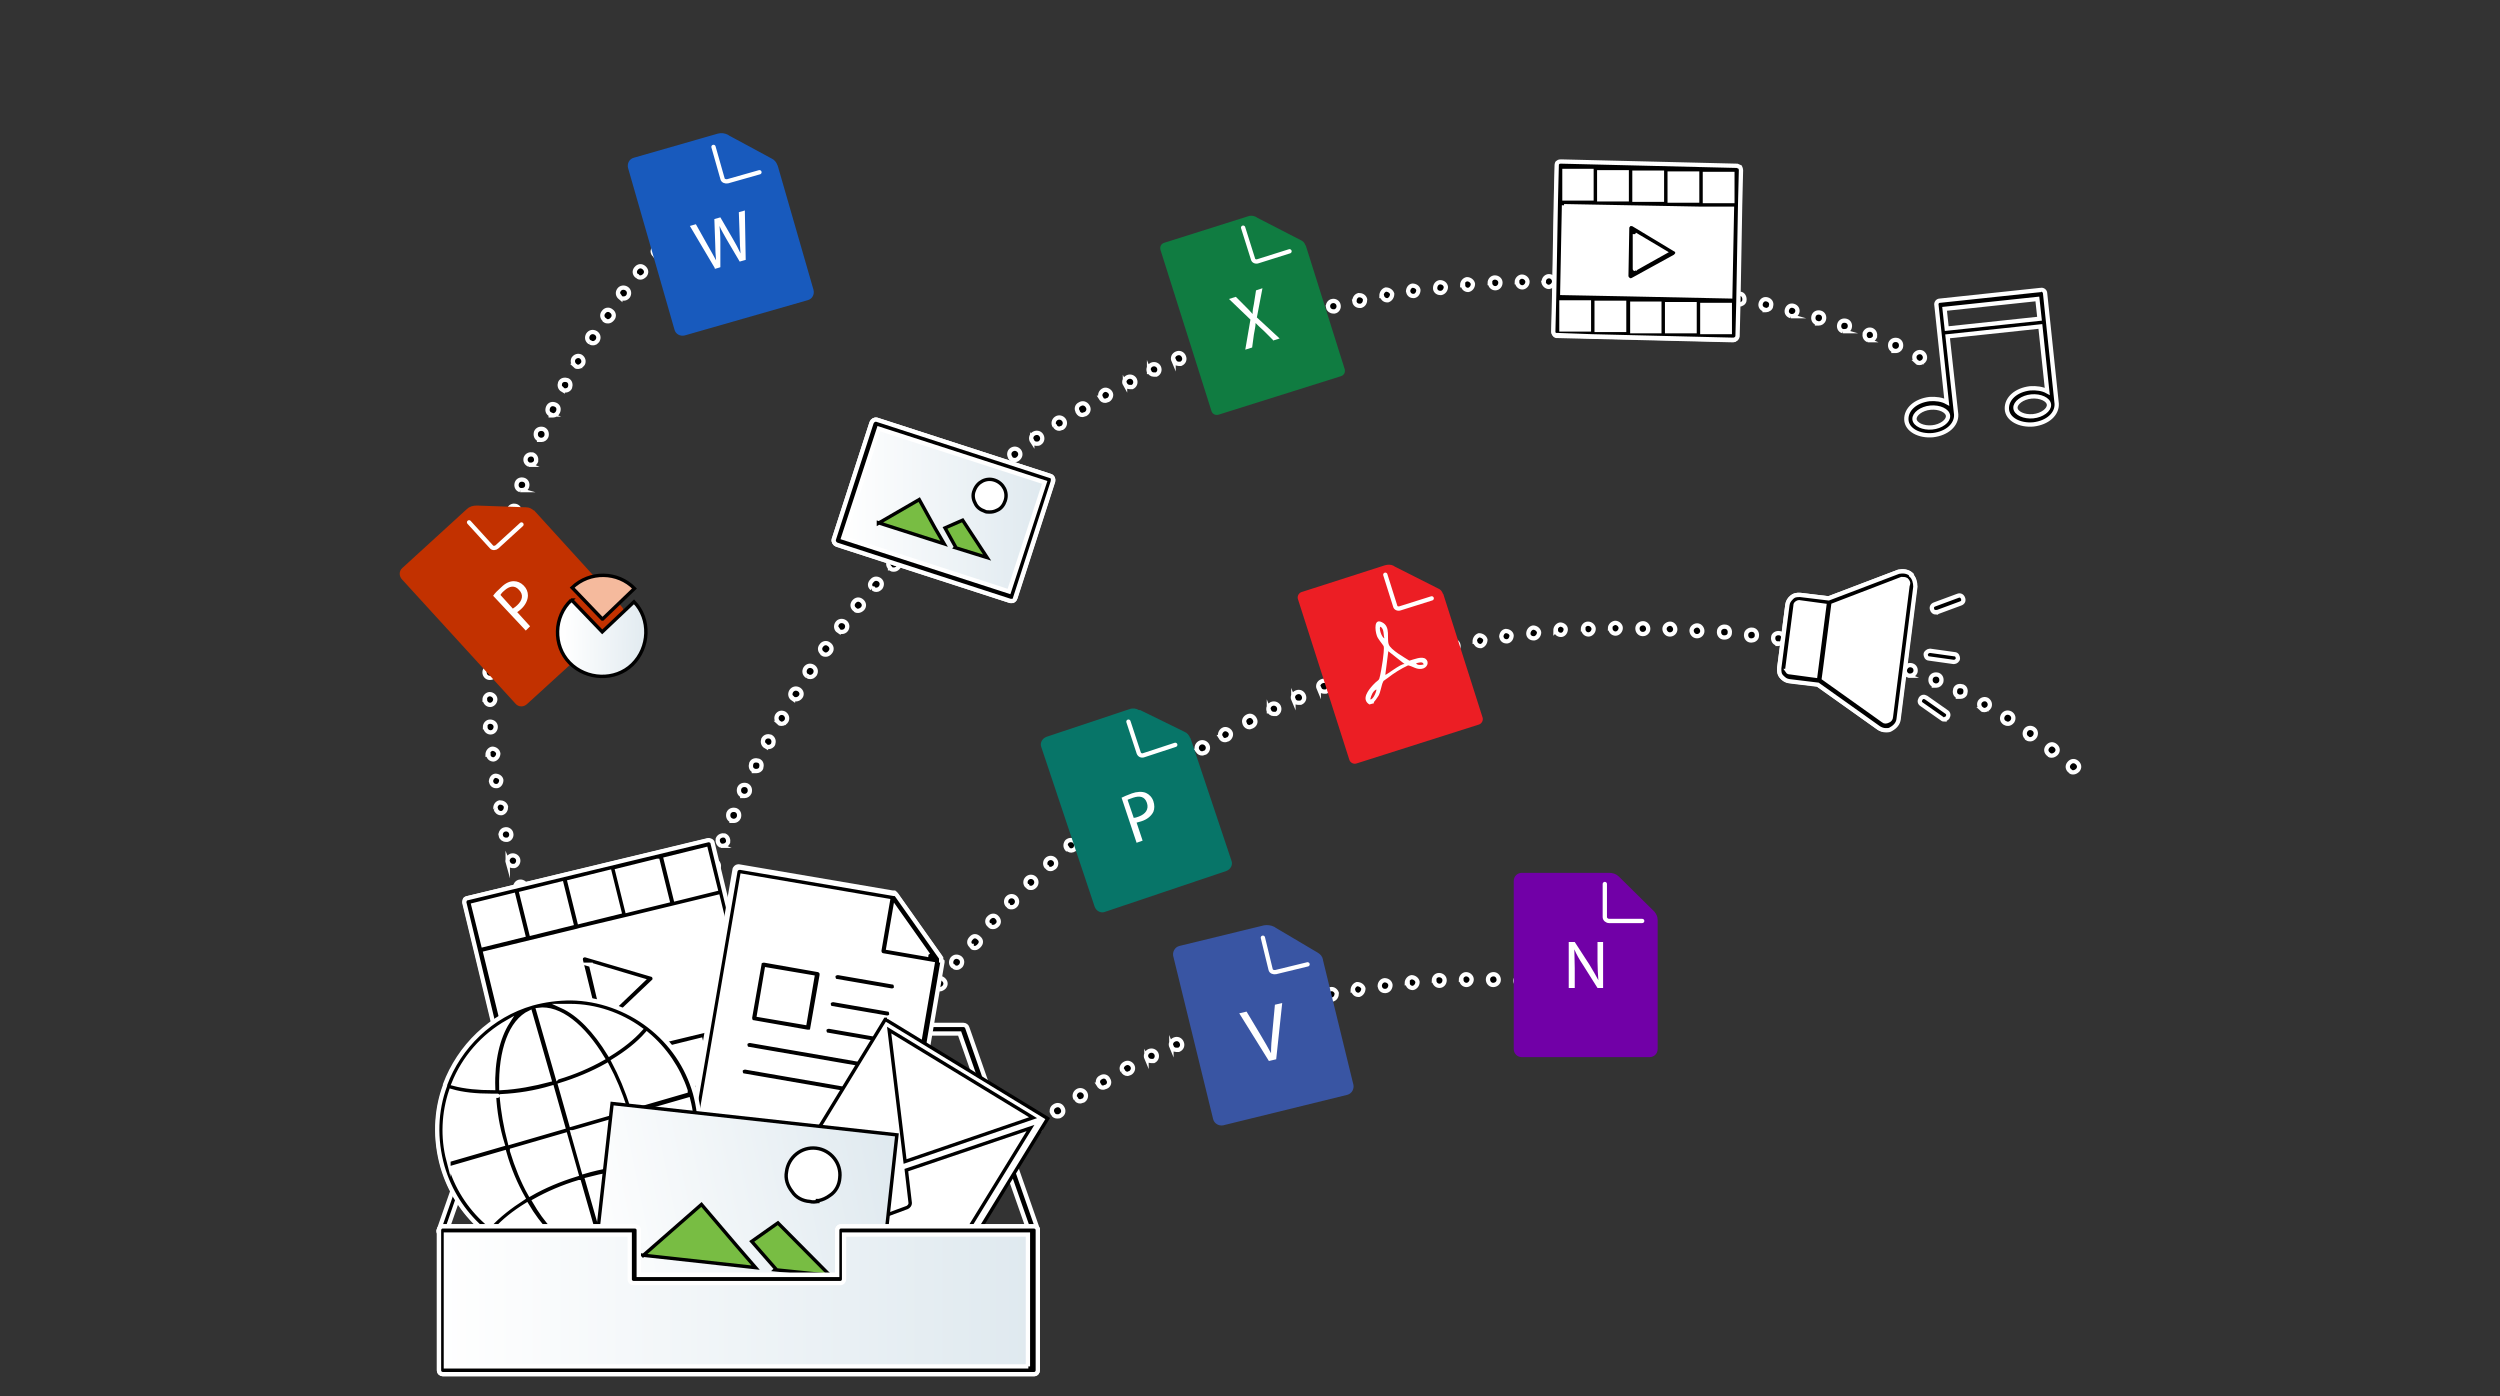 <?xml version="1.0" encoding="UTF-8"?>
<svg id="Layer_1" xmlns="http://www.w3.org/2000/svg" version="1.1" xmlns:xlink="http://www.w3.org/1999/xlink" viewBox="0 0 582 325">
  <rect x="0" y="0" width="582" height="325" fill="#333333" stroke="none"/>
  <!-- Generator: Adobe Illustrator 29.1.0, SVG Export Plug-In . SVG Version: 2.1.0 Build 142)  -->
  <defs>
    <style>
      .st0, .st1, .st2 {
        fill: #fff;
      }

      .st0, .st3, .st4, .st5, .st6, .st7, .st8, .st9, .st2, .st10, .st11, .st12, .st13, .st14, .st15 {
        stroke-miterlimit: 10;
      }

      .st0, .st6, .st11, .st12, .st13 {
        stroke: #fff;
      }

      .st3 {
        fill: #c23100;
        stroke: #c23100;
      }

      .st4 {
        fill: #3955a3;
        stroke: #3955a3;
      }

      .st5 {
        fill: #185abd;
        stroke: #185abd;
      }

      .st6 {
        fill: none;
        stroke-linecap: round;
      }

      .st7 {
        fill: url(#linear-gradient1);
      }

      .st7, .st8, .st2, .st10, .st14 {
        stroke: #000;
        stroke-width: .8px;
      }

      .st8 {
        fill: #f5ba9d;
      }

      .st9 {
        fill: #077568;
        stroke: #077568;
      }

      .st16 {
        fill: #107c41;
      }

      .st10 {
        fill: url(#linear-gradient3);
      }

      .st12 {
        fill: url(#linear-gradient2);
      }

      .st13 {
        fill: url(#linear-gradient);
      }

      .st14 {
        fill: #78bd43;
      }

      .st17 {
        fill: #ec1e24;
      }

      .st15 {
        fill: #7100a7;
        stroke: #7100a7;
      }
    </style>
    <linearGradient id="linear-gradient" x1="196.3" y1="207.2" x2="243.2" y2="207.2" gradientTransform="translate(0 326) scale(1 -1)" gradientUnits="userSpaceOnUse">
      <stop offset="0" stop-color="#fff"/>
      <stop offset="1" stop-color="#dfe9ef"/>
    </linearGradient>
    <linearGradient id="linear-gradient1" x1="89.1" y1="75.3" x2="166.2" y2="75.3" gradientTransform="translate(63.3 381.9) rotate(-11.6) scale(1 -1)" gradientUnits="userSpaceOnUse">
      <stop offset="0" stop-color="#fff"/>
      <stop offset="1" stop-color="#dfe9ef"/>
    </linearGradient>
    <linearGradient id="linear-gradient2" x1="102" y1="-442.7" x2="241.4" y2="-442.7" gradientTransform="translate(0 -140) scale(1 -1)" gradientUnits="userSpaceOnUse">
      <stop offset="0" stop-color="#fff"/>
      <stop offset="1" stop-color="#dfe9ef"/>
    </linearGradient>
    <linearGradient id="linear-gradient3" x1="647.7" y1="1503.8" x2="668.3" y2="1503.8" gradientTransform="translate(-476.8 -1371.6) rotate(1.5)" xlink:href="#linear-gradient"/>
  </defs>
  <path class="st11" d="M207,245.6c-.6-.4-.8-1.1-.4-1.8h0c.4-.6,1.1-.8,1.8-.4h0c.6.4.8,1.1.4,1.8h0c-.3.4-.7.6-1.1.6h0c-.2,0-.5,0-.7-.2h0ZM210.5,240.2c-.6-.4-.8-1.2-.3-1.8h0c.4-.6,1.2-.8,1.8-.3h0c.6.4.8,1.2.3,1.8h0c-.3.4-.7.6-1,.6h0c-.3,0-.5,0-.8-.2h0ZM214.1,235.1c-.6-.4-.7-1.2-.3-1.8h0c.4-.6,1.2-.7,1.8-.3h0c.6.4.7,1.2.3,1.8h0c-.3.4-.7.5-1,.5h0c-.3,0-.6,0-.8-.3h0ZM218,230c-.6-.5-.7-1.2-.2-1.8h0c.5-.6,1.2-.7,1.8-.2h0c.6.5.7,1.2.2,1.8h0c-.3.3-.7.5-1,.5h0c-.3,0-.6,0-.8-.3h0ZM221.9,225c-.6-.5-.6-1.2-.2-1.8h0c.5-.6,1.2-.6,1.8-.2h0c.6.5.6,1.2.2,1.8h0c-.3.3-.6.5-.9.5h0c-.3,0-.6,0-.8-.3h-.1ZM226.1,220.2c-.6-.5-.6-1.2,0-1.8h0c.5-.6,1.2-.6,1.8,0h0c.6.5.6,1.2,0,1.8h0c-.3.3-.6.5-.9.5h0c-.3,0-.6,0-.8-.3h0v-.2ZM230.3,215.4c-.6-.5-.6-1.3,0-1.8h0c.5-.5,1.3-.6,1.8,0h0c.5.5.6,1.3,0,1.8h0c-.3.3-.6.4-.9.4h0c-.3,0-.7,0-.8-.4h-.1ZM234.6,210.8c-.5-.5-.5-1.3,0-1.8h0c.5-.5,1.3-.5,1.8,0h0c.5.5.5,1.3,0,1.8h0c-.3.3-.6.4-.9.4h0c-.3,0-.7,0-.8-.4h-.1ZM239.1,206.3c-.5-.5-.5-1.3,0-1.8h0c.5-.5,1.3-.5,1.8,0h0c.5.5.5,1.3,0,1.8h0c-.3.3-.6.4-.8.4h0c-.4,0-.7,0-.9-.4h-.1ZM243.7,201.9c-.5-.5-.5-1.3,0-1.8h0c.5-.5,1.3-.5,1.8,0h0c.5.5.5,1.3,0,1.8h0c-.3.2-.6.4-.8.4h0c-.4,0-.7,0-.9-.4h-.1ZM248.4,197.7c-.5-.6-.4-1.3,0-1.8h0c.6-.5,1.3-.4,1.8,0h0c.5.6.4,1.3,0,1.8h0c-.3.2-.6.3-.8.3h0c-.4,0-.7-.2-.9-.5h0v.2ZM253.2,193.5c-.5-.6-.4-1.3.2-1.8h0c.6-.5,1.3-.4,1.8.2h0c.5.6.4,1.3-.2,1.8h0c-.2.2-.6.3-.8.3h0c-.4,0-.8-.2-.9-.5h-.1ZM258.1,189.5c-.5-.6-.4-1.3.2-1.8h0c.6-.5,1.3-.4,1.8.2h0c.5.6.4,1.3-.2,1.8h0c-.2.2-.5.3-.8.3h0c-.4,0-.8-.2-1-.5ZM263.1,185.6c-.4-.6-.3-1.3.3-1.8h0c.6-.4,1.3-.3,1.8.3h0c.4.6.3,1.3-.3,1.8h0c-.2.2-.5.3-.8.3h0c-.4,0-.8-.2-1-.5h0ZM268.3,181.9c-.4-.6-.3-1.4.3-1.8h0c.6-.4,1.4-.3,1.8.3h0c.4.6.3,1.4-.3,1.8h0c-.2.2-.5.2-.8.2h0c-.4,0-.8-.2-1-.6h0ZM481.9,179.5c-.6-.5-.7-1.2-.2-1.8h0c.5-.6,1.2-.7,1.8-.2h0c.6.5.7,1.2.2,1.8h0c-.3.3-.7.5-1,.5h0c-.3,0-.6,0-.8-.3ZM273.5,178.3c-.4-.6-.2-1.4.4-1.8h0c.6-.4,1.4-.2,1.8.4h0c.4.6.2,1.4-.4,1.8h0c-.2,0-.5.2-.7.2h0c-.4,0-.8-.2-1-.6h0ZM476.9,175.6c-.6-.5-.7-1.2-.2-1.8h0c.5-.6,1.2-.7,1.8-.2h0c.6.5.7,1.2.2,1.8h0c-.3.3-.7.5-1,.5h0c-.3,0-.6,0-.8-.3ZM278.8,174.8c-.4-.6-.2-1.4.4-1.8h0c.6-.4,1.4-.2,1.8.4h0c.4.6.2,1.4-.4,1.8h0c-.2,0-.5.2-.7.2h0c-.5,0-.8-.2-1.1-.6h0ZM284.2,171.6c-.4-.6,0-1.4.5-1.7h0c.6-.4,1.4,0,1.7.5h0c.4.6,0,1.4-.5,1.7h0c-.2,0-.4.2-.7.2h0c-.5,0-.8-.2-1.1-.7h.1ZM471.9,171.8c-.6-.4-.7-1.2-.3-1.8h0c.4-.6,1.2-.7,1.8-.3h0c.6.4.7,1.2.3,1.8h0c-.3.4-.7.6-1,.6h0c-.3,0-.5,0-.8-.2h0ZM289.8,168.5c-.4-.7,0-1.4.6-1.7h0c.7-.4,1.4,0,1.7.6h0c.4.7,0,1.4-.6,1.7h0c-.2,0-.4.2-.6.2h0c-.5,0-.9-.3-1.1-.7h0ZM466.7,168.3h0c-.6-.4-.8-1.1-.4-1.8h0c.4-.6,1.1-.8,1.8-.4h0c.6.4.8,1.1.4,1.8h0c-.3.4-.7.6-1,.6h0c-.2,0-.5,0-.7-.2h0ZM295.4,165.6c-.3-.7,0-1.4.6-1.7h0c.7-.3,1.4,0,1.7.6h0c.3.7,0,1.4-.6,1.7h-.6c-.5,0-.9-.3-1.1-.8h0v.2ZM461.4,165.1c-.6-.4-.8-1.1-.5-1.7h0c.4-.6,1.1-.8,1.7-.5h0c.6.4.8,1.1.5,1.7h0c-.2.4-.7.7-1.1.7h0c-.2,0-.5,0-.7-.2h.1ZM301.1,162.9c-.3-.7,0-1.4.7-1.7h0c.7-.3,1.4,0,1.7.7h0c.3.7,0,1.4-.7,1.7h-.6c-.5,0-.9-.3-1.1-.8h0ZM455.8,162.1c-.7-.3-.8-1-.6-1.7h0c.3-.7,1-.8,1.7-.6h0c.7.3.8,1,.6,1.7h0c-.2.5-.7.7-1.1.7h-.6ZM307,160.3c-.3-.7,0-1.4.7-1.7h0c.7-.3,1.4,0,1.7.7h0c.3.7,0,1.4-.7,1.7h-.5c-.5,0-.9-.3-1.1-.8h-.1ZM450.2,159.5h0c-.7-.3-.9-1-.7-1.7h0c.3-.7,1-.9,1.7-.7h0c.7.3.9,1,.7,1.7h0c-.2.5-.7.8-1.1.8h-.6ZM312.9,157.9c-.3-.7,0-1.4.8-1.6h0c.7-.3,1.4,0,1.6.8h0c.3.7,0,1.4-.8,1.6h-.5c-.5,0-1-.3-1.2-.8h.1ZM444.3,157.3c-.7-.3-1-.9-.8-1.6h0c.3-.7.9-1,1.6-.8h0c.7.2,1,.9.8,1.6h0c-.2.5-.7.8-1.2.8h-.5.1ZM318.8,155.9c-.2-.7,0-1.4.8-1.6h0c.7-.2,1.4,0,1.6.8h0c.2.7,0,1.4-.8,1.6h-.4c-.6,0-1-.4-1.2-.8h0ZM438.3,155.2h0c-.7-.2-1-.9-.8-1.6h0c.2-.7.9-1,1.6-.8h0c.7.2,1,.9.8,1.6h0c-.2.6-.7.9-1.2.9h-.4ZM324.8,153.9c-.2-.7.2-1.4.8-1.6h0c.7-.2,1.4.2,1.6.8h0c.2.7-.2,1.4-.8,1.6h-.4c-.6,0-1-.4-1.2-.9h0ZM432.3,153.5h0c-.7-.2-1.1-.8-.9-1.5h0c.2-.7.8-1.1,1.5-.9h0c.7.2,1.1.8.9,1.5h0c-.2.6-.7.9-1.2.9h-.3ZM330.9,152.2c-.2-.7.2-1.4.9-1.5h0c.7-.2,1.4.2,1.5.9h0c.2.7-.3,1.4-.9,1.5h-.3c-.6,0-1-.4-1.2-.9h0ZM426.2,152.1c-.7-.2-1.1-.8-.9-1.5h0c.2-.7.8-1.1,1.5-.9h0c.7.2,1.1.8.9,1.5h0c0,.6-.7,1-1.2,1h-.3ZM337.1,150.7c-.2-.7.3-1.3.9-1.5h0c.7-.2,1.4.3,1.5.9h0c.2.7-.3,1.3-.9,1.5h-.3c-.6,0-1.1-.4-1.2-1h0ZM420,150.9h0c-.7,0-1.1-.8-1-1.5h0c0-.7.8-1.1,1.5-1h0c.7,0,1.1.8,1,1.5h0c0,.7-.7,1-1.2,1h-.3ZM343.3,149.4c0-.7.4-1.3,1-1.5h0c.7,0,1.3.4,1.5,1h0c0,.7-.4,1.3-1,1.5h-.2c-.6,0-1.1-.5-1.2-1h0ZM413.8,149.8c-.7,0-1.1-.8-1-1.4h0c0-.7.8-1.1,1.4-1h0c.7,0,1.1.8,1,1.4h0c0,.7-.7,1.1-1.2,1.1h-.2,0ZM349.5,148.3c0-.7.4-1.3,1-1.4h0c.7,0,1.3.4,1.4,1h0c0,.7-.4,1.3-1,1.4h-.2c-.7,0-1.1-.5-1.2-1.1h0ZM407.6,149.1c-.7,0-1.2-.7-1.1-1.4h0c0-.7.8-1.2,1.4-1.1h0c.7,0,1.2.7,1.1,1.4h0c0,.7-.7,1.1-1.2,1.1h-.2,0ZM355.8,147.5c0-.7.5-1.3,1.1-1.4h0c.7,0,1.3.5,1.4,1.1h0c0,.7-.5,1.3-1.1,1.4h-.2c-.7,0-1.2-.5-1.2-1.1h0ZM401.3,148.4h0c-.7,0-1.2-.7-1.1-1.4h0c0-.7.7-1.2,1.4-1.1h0c.7,0,1.2.7,1.1,1.4h0c0,.7-.6,1.1-1.2,1.1h-.2,0ZM395,148.1c-.7,0-1.2-.7-1.2-1.3h0c0-.7.7-1.2,1.3-1.2h0c.7,0,1.2.7,1.2,1.3h0c0,.7-.6,1.2-1.2,1.2h0ZM362.1,146.8c0-.7.5-1.3,1.1-1.4h0c.7,0,1.3.5,1.3,1.1h0c0,.7-.5,1.3-1.1,1.3h0c-.7,0-1.2-.5-1.2-1.1h0ZM388.7,147.7c-.7,0-1.2-.7-1.2-1.3h0c0-.7.7-1.2,1.3-1.2h0c.7,0,1.2.7,1.2,1.3h0c0,.7-.6,1.2-1.2,1.2h0ZM368.5,146.5c0-.7.5-1.3,1.2-1.3h0c.7,0,1.3.6,1.3,1.2h0c0,.7-.6,1.3-1.2,1.3h0c-.7,0-1.2-.6-1.2-1.2h0ZM382.4,147.6h0c-.7,0-1.2-.6-1.2-1.3h0c0-.7.6-1.2,1.3-1.2h0c.7,0,1.2.6,1.2,1.3h0c0,.7-.6,1.2-1.2,1.2h0ZM374.8,146.3c0-.7.6-1.2,1.2-1.3h0c.7,0,1.3.6,1.3,1.2h0c0,.7-.6,1.3-1.2,1.3h0c-.7,0-1.2-.6-1.2-1.2h0Z"/>
  <path class="st11" d="M160.1,221.1c-.7-.2-1.1-.8-.9-1.6h0c.2-.7.8-1,1.5-.9h0c.7.2,1.1.8.9,1.6h0c-.2.6-.7.9-1.2.9h-.3ZM161.8,214.9c-.7-.2-1-.9-.8-1.6h0c.2-.7.9-1,1.6-.8h0c.7.2,1,.9.8,1.6h0c-.2.6-.7.9-1.2.9h-.4ZM163.7,208.8c-.7-.2-1-.9-.8-1.6h0c.2-.7.9-1,1.6-.8h0c.7.2,1,.9.8,1.6h0c-.2.6-.7.8-1.2.8h-.4ZM165.7,202.8c-.7-.3-1-.9-.8-1.6h0c.2-.7.9-1,1.6-.8h0c.7.3,1,.9.8,1.6h0c-.2.6-.7.8-1.2.8h-.5,0ZM167.9,196.9c-.7-.3-.9-1-.8-1.6h0c.3-.7,1-.9,1.6-.8h0c.7.3.9,1,.8,1.6h0c-.2.5-.7.8-1.2.8h-.5,0ZM170.3,191c-.7-.3-.9-1-.7-1.7h0c.3-.7,1-.9,1.7-.7h0c.7.3.9,1,.7,1.7h0c-.2.5-.7.8-1.1.8h-.6ZM172.8,185.2c-.7-.3-.9-1-.7-1.7h0c.3-.7,1-.9,1.7-.7h0c.7.3.9,1,.7,1.7h0c-.2.5-.7.8-1.1.8h-.6,0ZM175.5,179.4c-.7-.3-.8-1-.6-1.7h0c.3-.7,1-.8,1.7-.6h0c.7.3.8,1,.6,1.7h0c-.2.5-.7.7-1.1.7h-.6,0ZM178.3,173.8c-.7-.4-.8-1.1-.6-1.7h0c.4-.7,1.1-.8,1.7-.6h0c.7.4.8,1.1.6,1.7h0c-.2.5-.7.7-1.1.7h0c-.2,0-.4,0-.6-.2h0ZM181.4,168.3c-.6-.4-.8-1.1-.5-1.7h0c.4-.7,1.1-.8,1.7-.5h0c.6.4.8,1.1.5,1.7h0c-.2.4-.7.7-1.1.7h0c-.2,0-.5,0-.7-.2h.1ZM184.6,162.7c-.6-.4-.8-1.1-.4-1.8h0c.4-.6,1.1-.8,1.8-.4h0c.6.4.8,1.1.4,1.7h0c-.3.4-.7.6-1.1.6h0c-.2,0-.5,0-.7-.2h0ZM187.9,157.4c-.6-.4-.8-1.1-.4-1.8h0c.4-.6,1.1-.8,1.8-.4h0c.6.4.8,1.1.4,1.8h0c-.3.4-.7.6-1,.6h0c-.2,0-.5,0-.7-.2h-.1ZM191.5,152.1c-.6-.4-.8-1.2-.3-1.8h0c.4-.6,1.2-.8,1.8-.3h0c.6.4.8,1.2.3,1.8h0c-.3.4-.7.6-1,.6h0c-.3,0-.5,0-.8-.2h0ZM195.2,146.9c-.6-.4-.7-1.2-.3-1.8h0c.4-.6,1.2-.7,1.8-.3h0c.6.4.7,1.2.3,1.8h0c-.3.4-.7.5-1,.5h0c-.3,0-.6,0-.8-.3h0ZM199,141.9c-.6-.5-.7-1.2-.2-1.8h0c.5-.6,1.2-.7,1.8-.2h0c.6.5.7,1.2.2,1.8h0c-.3.3-.7.5-1,.5h0c-.3,0-.6,0-.8-.3h0ZM203,137c-.6-.5-.6-1.2,0-1.8h0c.5-.6,1.2-.6,1.8-.2h0c.6.5.6,1.2.2,1.8h0c-.3.3-.6.5-.9.5h0c-.3,0-.6,0-.8-.3h-.3ZM207.2,132.2c-.5-.5-.6-1.3,0-1.8h0c.5-.6,1.2-.6,1.8,0h0c.6.5.6,1.2,0,1.8h0c-.3.3-.6.4-.9.4h0c-.3,0-.6,0-.8-.3h-.1ZM211.5,127.5c-.5-.5-.6-1.3,0-1.8h0c.5-.5,1.3-.6,1.8,0h0c.5.5.5,1.3,0,1.8h0c-.3.3-.6.4-.9.4h0c-.3,0-.7,0-.8-.4h-.1ZM215.9,123c-.5-.5-.5-1.3,0-1.8h0c.5-.5,1.3-.5,1.8,0h0c.5.5.5,1.3,0,1.8h0c-.3.3-.6.4-.8.4h0c-.4,0-.7,0-.9-.4h-.1ZM220.5,118.6c-.5-.6-.5-1.3,0-1.8h0c.6-.5,1.3-.5,1.8,0h0c.5.6.5,1.3,0,1.8h0c-.3.2-.6.3-.8.3h0c-.4,0-.7,0-.9-.4h-.1ZM225.2,114.4c-.5-.6-.4-1.3.2-1.8h0c.6-.5,1.3-.4,1.8.2h0c.5.6.4,1.3-.2,1.8h0c-.2.2-.6.3-.8.3h0c-.4,0-.8-.2-.9-.5h-.1ZM230.1,110.4c-.5-.6-.4-1.3.2-1.8h0c.6-.5,1.3-.4,1.8.2h0c.5.6.4,1.3-.2,1.8h0c-.2.2-.5.3-.8.3h0c-.4,0-.8-.2-1-.5h0ZM235.2,106.5c-.4-.6-.3-1.4.3-1.8h0c.6-.4,1.3-.3,1.8.3h0c.4.6.3,1.3-.3,1.8h0c-.2.2-.5.3-.8.3h0c-.4,0-.8-.2-1-.5h0ZM240.3,102.8c-.4-.6-.3-1.4.3-1.8h0c.6-.4,1.4-.3,1.8.3h0c.4.6.3,1.4-.3,1.8h0c-.2.2-.5.2-.8.2h0c-.4,0-.8-.2-1-.6h0ZM245.5,99.2c-.4-.6-.2-1.4.4-1.8h0c.6-.4,1.4-.2,1.8.4h0c.4.6.2,1.4-.4,1.8h0c-.2,0-.5.2-.7.2h0c-.4,0-.8-.2-1-.6h-.1ZM250.9,95.8c-.4-.6-.2-1.4.5-1.7h0c.6-.4,1.4-.2,1.8.5h0c.4.6.2,1.4-.5,1.8h0c-.2,0-.5.2-.7.2h0c-.5,0-.8-.2-1.1-.7h0ZM256.3,92.6c-.4-.7,0-1.4.5-1.7h0c.6-.4,1.4,0,1.7.5h0c.4.6,0,1.4-.5,1.7h0c-.2,0-.4.2-.7.2h0c-.5,0-.8-.2-1.1-.7h.1ZM261.9,89.5c-.4-.7,0-1.4.6-1.7h0c.7-.3,1.4,0,1.7.6h0c.3.7,0,1.4-.6,1.7h-.6c-.5,0-.9-.3-1.1-.7h0ZM267.5,86.6c-.3-.7,0-1.4.6-1.7h0c.7-.3,1.4,0,1.7.6h0c.3.7,0,1.4-.6,1.7h-.6c-.5,0-.9-.3-1.1-.8h0v.2ZM273.2,84c-.3-.7,0-1.4.7-1.7h0c.7-.3,1.4,0,1.7.7h0c.3.7,0,1.4-.7,1.7h-.5c-.5,0-.9-.3-1.1-.8h-.1ZM446.3,84.3h0c-.6-.4-.8-1.1-.5-1.7h0c.4-.6,1.1-.8,1.7-.5h0c.6.4.8,1.1.5,1.7h0c-.2.4-.7.7-1.1.7h0c-.2,0-.5,0-.7-.2h.1ZM279.1,81.4c-.3-.7,0-1.4.7-1.7h0c.7-.3,1.4,0,1.7.7h0c.3.7,0,1.4-.7,1.7h-.5c-.5,0-.9-.3-1.1-.8h-.1ZM440.8,81.6c-.7-.3-.9-1-.7-1.7h0c.3-.7,1-.9,1.7-.7h0c.7.3.9,1,.7,1.7h0c-.2.5-.7.8-1.1.8h-.6ZM285,79.1c-.3-.7,0-1.4.8-1.6h0c.7-.3,1.4,0,1.6.8h0c.3.7,0,1.4-.8,1.6h-.5c-.5,0-1-.3-1.2-.8h.1ZM434.9,79.2c-.7-.3-.9-.9-.8-1.6h0c.3-.7.9-1,1.6-.8h0c.7.3.9.9.8,1.6h0c-.2.5-.7.8-1.2.8h-.5.1ZM290.9,76.9c-.2-.7,0-1.4.8-1.6h0c.7-.2,1.4,0,1.6.8h0c.2.7,0,1.4-.8,1.6h-.4c-.6,0-1-.4-1.2-.8h0ZM429,77.1c-.7-.2-1-.9-.8-1.6h0c.2-.7.9-1,1.6-.8h0c.7.2,1,.9.8,1.6h0c-.2.6-.7.8-1.2.8h-.4ZM296.9,75c-.2-.7.2-1.4.8-1.6h0c.7-.2,1.4.2,1.6.8h0c.2.7-.2,1.4-.8,1.6h-.4c-.6,0-1-.4-1.2-.9h0ZM423,75.2h0c-.7-.2-1-.9-.8-1.6h0c.2-.7.9-1,1.6-.8h0c.7.2,1,.9.8,1.6h0c-.2.6-.7.9-1.2.9h-.4ZM303,73.2c-.2-.7.2-1.4.9-1.6h0c.7-.2,1.4.2,1.6.9h0c.2.7-.2,1.4-.9,1.6h-.4c-.6,0-1-.4-1.2-.9h0ZM416.9,73.6c-.7-.2-1.1-.8-.9-1.5h0c.2-.7.8-1.1,1.5-.9h0c.7.2,1.1.8.9,1.5h0c-.2.6-.7.9-1.2.9h-.3ZM309.2,71.6c-.2-.7.3-1.4.9-1.5h0c.7-.2,1.4.3,1.5.9h0c.2.7-.3,1.4-.9,1.5h-.3c-.6,0-1.1-.4-1.2-.9h0ZM410.8,72.1h0c-.7-.2-1.1-.8-.9-1.5h0c.2-.7.8-1.1,1.5-.9h0c.7.2,1.1.8.9,1.5h0c0,.6-.7,1-1.2,1h-.3ZM315.3,70.2c0-.7.3-1.3,1-1.5h0c.7,0,1.3.3,1.5,1h0c0,.7-.3,1.3-1,1.5h-.3c-.6,0-1.1-.4-1.2-1h0ZM404.6,70.9c-.7,0-1.1-.8-1-1.5h0c0-.7.8-1.1,1.5-1h0c.7,0,1.1.8,1,1.5h0c0,.6-.7,1-1.2,1h-.3ZM321.6,68.9c0-.7.4-1.3,1-1.5h0c.7,0,1.3.4,1.5,1h0c0,.7-.4,1.3-1,1.5h-.2c-.6,0-1.1-.5-1.2-1h0ZM398.4,69.8h0c-.7,0-1.1-.8-1-1.4h0c0-.7.8-1.1,1.4-1h0c.7,0,1.1.8,1,1.5h0c0,.7-.7,1-1.2,1h-.2,0ZM327.8,67.9c0-.7.4-1.3,1-1.4h0c.7,0,1.3.4,1.4,1h0c0,.7-.4,1.3-1,1.4h-.2c-.7,0-1.1-.5-1.2-1.1h0ZM392.2,68.8h0c-.7,0-1.2-.8-1.1-1.4h0c0-.7.8-1.2,1.4-1.1h0c.7,0,1.2.8,1.1,1.4h0c0,.7-.7,1.1-1.2,1.1h-.2,0ZM334.1,67.1c0-.7.4-1.3,1.1-1.4h0c.7,0,1.3.4,1.4,1.1h0c0,.7-.5,1.3-1.1,1.4h-.2c-.7,0-1.2-.5-1.2-1.1h0ZM385.9,68.1c-.7,0-1.2-.7-1.1-1.4h0c0-.7.7-1.2,1.4-1.1h0c.7,0,1.2.7,1.1,1.4h0c0,.7-.7,1.1-1.2,1.1h-.2,0ZM340.4,66.4c0-.7.5-1.3,1.1-1.4h0c.7,0,1.3.5,1.4,1.1h0c0,.7-.5,1.3-1.1,1.4h0c-.7,0-1.2-.5-1.2-1.1h-.2ZM379.6,67.5h0c-.7,0-1.2-.7-1.1-1.4h0c0-.7.7-1.2,1.4-1.1h0c.7,0,1.2.7,1.1,1.4h0c0,.7-.6,1.1-1.2,1.1h-.2,0ZM346.8,65.9c0-.7.5-1.3,1.2-1.3h0c.7,0,1.3.5,1.3,1.2h0c0,.7-.5,1.3-1.2,1.3h0c-.7,0-1.2-.6-1.2-1.2h0ZM373.3,67.1h0c-.7,0-1.2-.7-1.2-1.3h0c0-.7.7-1.2,1.3-1.2h0c.7,0,1.2.7,1.2,1.3h0c0,.7-.6,1.2-1.2,1.2h0ZM353.1,65.7c0-.7.6-1.3,1.2-1.3h0c.7,0,1.3.6,1.3,1.2h0c0,.7-.6,1.3-1.2,1.3h0c-.7,0-1.2-.6-1.2-1.2h0ZM365.8,65.6c0-.7.6-1.2,1.3-1.2h0c.7,0,1.2.6,1.2,1.3h0c0,.7-.6,1.2-1.3,1.2h0c-.7,0-1.2-.6-1.2-1.3ZM359.4,65.5c0-.7.6-1.2,1.2-1.2h0c.7,0,1.2.6,1.2,1.2h0c0,.7-.6,1.2-1.2,1.3h0c-.7,0-1.2-.6-1.3-1.2h0Z"/>
  <path class="st11" d="M234.9,266.9c-.5-.6-.4-1.3.2-1.8h0c.6-.5,1.3-.4,1.8.2h0c.5.6.4,1.3-.2,1.8h0c-.2.2-.5.3-.8.3h0c-.4,0-.8-.2-1-.5h0ZM240,263.1c-.4-.6-.3-1.3.3-1.8h0c.6-.4,1.3-.3,1.8.3h0c.4.6.3,1.3-.3,1.8h0c-.2.2-.5.3-.8.3h0c-.4,0-.8-.2-1-.6h0ZM245.1,259.3c-.4-.6-.3-1.4.4-1.8h0c.6-.4,1.4-.3,1.8.4h0c.4.6.3,1.4-.4,1.8h0c-.2.2-.5.2-.8.2h0c-.4,0-.8-.2-1-.6h0ZM250.4,255.8c-.4-.6-.2-1.4.4-1.8h0c.6-.4,1.4-.2,1.8.4h0c.4.6.2,1.4-.4,1.8h0c-.2,0-.5.2-.7.2h0c-.5,0-.8-.2-1-.6h-.1ZM255.8,252.5c-.4-.6-.2-1.4.5-1.7h0c.6-.4,1.4-.2,1.7.5h0c.4.6.2,1.4-.5,1.7h0c-.2,0-.4.2-.7.2h0c-.5,0-.8-.2-1.1-.7h.1ZM261.3,249.3c-.4-.7,0-1.4.6-1.7h0c.7-.4,1.4,0,1.7.5h0c.4.7,0,1.4-.5,1.7h0c-.2,0-.4.2-.6.2h0c-.5,0-.9-.3-1.1-.7h-.1ZM266.9,246.4c-.3-.7,0-1.4.6-1.7h0c.7-.3,1.4,0,1.7.6h0c.3.7,0,1.4-.6,1.7h-.6c-.5,0-.9-.3-1.1-.7h0ZM272.7,243.7c-.3-.7,0-1.4.7-1.7h0c.7-.3,1.4,0,1.7.7h0c.3.7,0,1.4-.7,1.7h-.6c-.5,0-.9-.3-1.1-.8h0ZM278.5,241.2c-.3-.7,0-1.4.7-1.7h0c.7-.3,1.4,0,1.7.7h0c.3.7,0,1.4-.7,1.7h-.5c-.5,0-.9-.3-1.2-.8h0ZM284.3,238.8c-.3-.7,0-1.4.8-1.6h0c.7-.3,1.4,0,1.6.8h0c.3.7,0,1.4-.8,1.6h-.5c-.6,0-1-.3-1.2-.8h.1ZM290.3,236.8c-.2-.7.2-1.4.8-1.6h0c.7-.2,1.4.2,1.6.8h0c.2.7-.2,1.4-.8,1.6h-.4c-.6,0-1-.4-1.2-.8h0ZM296.4,234.9c-.2-.7.2-1.4.8-1.6h0c.7-.2,1.4.2,1.6.8h0c.2.7-.2,1.4-.8,1.6h-.4c-.6,0-1-.4-1.2-.9h0ZM302.5,233.2c-.2-.7.3-1.4.9-1.5h0c.7-.2,1.4.3,1.5.9h0c.2.7-.3,1.4-.9,1.5h-.3c-.6,0-1.1-.4-1.2-.9h0ZM308.7,231.8c0-.7.3-1.3,1-1.5h0c.7-.2,1.3.3,1.5.9h0c0,.7-.3,1.3-1,1.5h-.3c-.6,0-1.1-.4-1.2-1h0ZM314.9,230.6c0-.7.4-1.3,1-1.5h0c.7,0,1.3.4,1.5,1h0c0,.7-.4,1.3-1,1.5h-.2c-.6,0-1.1-.5-1.2-1h0ZM366.5,230.7c-.7,0-1.2-.8-1.1-1.4h0c0-.7.8-1.2,1.4-1.1h0c.7,0,1.2.8,1.1,1.4h0c0,.7-.7,1.1-1.2,1.1h-.2,0ZM321.2,229.6c0-.7.4-1.3,1.1-1.4h0c.7,0,1.3.4,1.4,1.1h0c0,.7-.4,1.3-1.1,1.4h-.2c-.7,0-1.1-.5-1.2-1.1h0ZM360.3,230.1c-.7,0-1.2-.7-1.1-1.4h0c0-.7.7-1.2,1.4-1.1h0c.7,0,1.2.7,1.1,1.4h0c0,.7-.7,1.1-1.2,1.1h-.2,0ZM327.5,228.9c0-.7.5-1.3,1.1-1.4h0c.7,0,1.3.5,1.4,1.1h0c0,.7-.5,1.3-1.1,1.4h0c-.7,0-1.2-.5-1.2-1.1h-.2ZM354,229.6h0c-.7,0-1.2-.7-1.2-1.3h0c0-.7.7-1.2,1.3-1.2h0c.7,0,1.2.7,1.2,1.3h0c0,.7-.6,1.2-1.2,1.2h0ZM333.8,228.3c0-.7.5-1.3,1.2-1.3h0c.7,0,1.3.5,1.3,1.2h0c0,.7-.5,1.3-1.2,1.3h0c-.7,0-1.2-.6-1.2-1.2h0ZM346.4,228c0-.7.6-1.2,1.3-1.2h0c.7,0,1.2.6,1.2,1.3h0c0,.7-.6,1.2-1.3,1.2h0c-.7,0-1.2-.6-1.2-1.3ZM340.1,228.1c0-.7.6-1.3,1.2-1.3h0c.7,0,1.3.6,1.3,1.2h0c0,.7-.6,1.3-1.2,1.3h0c-.7,0-1.2-.6-1.2-1.2h0Z"/>
  <path class="st11" d="M126.9,224.7h0c-.3-.7,0-1.4.7-1.7h0c.7-.3,1.4,0,1.7.7h0c.3.7,0,1.4-.7,1.7h-.6c-.5,0-.9-.3-1.1-.8h0ZM124.4,218.9h0c-.3-.7,0-1.4.7-1.7h0c.7-.3,1.4,0,1.7.7h0c.3.7,0,1.4-.7,1.7h-.5c-.5,0-.9-.3-1.1-.8h0ZM122.1,213c-.3-.7,0-1.4.8-1.6h0c.7-.3,1.4,0,1.6.8h0c.2.7,0,1.4-.8,1.6h-.5c-.6,0-1-.3-1.2-.8h0ZM120,206.9c-.2-.7.2-1.4.8-1.6h0c.7-.2,1.4.2,1.6.8h0c.2.7-.2,1.4-.8,1.6h-.4c-.6,0-1-.4-1.2-.8ZM118.2,200.8h0c-.2-.7.2-1.4.8-1.6h0c.7-.2,1.4.2,1.6.8h0c.2.7-.2,1.4-.8,1.6h-.4c-.6,0-1-.4-1.2-.9h0ZM116.6,194.6c-.2-.7.3-1.4.9-1.5h0c.7-.2,1.4.3,1.5.9h0c.2.7-.3,1.4-.9,1.5h-.3c-.6,0-1.1-.4-1.2-.9ZM115.3,188.3c0-.7.3-1.3,1-1.5h0c.7,0,1.3.3,1.5,1h0c0,.7-.3,1.3-1,1.5h-.2c-.6,0-1.1-.5-1.2-1h-.1ZM114.3,182h0c0-.7.4-1.3,1-1.4h0c.7,0,1.3.4,1.4,1h0c0,.7-.4,1.3-1,1.4h-.2c-.7,0-1.1-.5-1.2-1.1h0ZM113.5,175.7c0-.7.5-1.3,1.1-1.4h0c.7,0,1.3.5,1.4,1.1h0c0,.7-.5,1.3-1.1,1.4h0c-.7,0-1.2-.5-1.2-1.1h-.2ZM112.9,169.3h0c0-.7.5-1.3,1.2-1.3h0c.7,0,1.3.5,1.3,1.2h0c0,.7-.5,1.3-1.2,1.3h0c-.7,0-1.2-.6-1.2-1.2h-.1ZM112.8,162.9h0c0-.7.6-1.3,1.2-1.3h0c.7,0,1.3.6,1.3,1.2h0c0,.7-.6,1.3-1.2,1.3h0c-.7,0-1.2-.6-1.2-1.2h-.1ZM114,157.8c-.7,0-1.2-.6-1.2-1.3h0c0-.7.6-1.2,1.3-1.2h0c.7,0,1.2.6,1.2,1.3h0c0,.7-.6,1.2-1.2,1.2h-.1ZM114.2,151.4c-.7,0-1.2-.7-1.2-1.3h0c0-.7.7-1.2,1.3-1.2h0c.7,0,1.2.7,1.2,1.3h0c0,.7-.6,1.2-1.2,1.2h-.1ZM114.7,145.1c-.7,0-1.2-.7-1.1-1.4h0c0-.7.7-1.2,1.4-1.1h0c.7,0,1.2.7,1.1,1.4h0c0,.7-.7,1.1-1.2,1.1h-.2ZM115.5,138.8c-.7,0-1.1-.8-1-1.4h0c0-.7.8-1.1,1.4-1h0c.7,0,1.1.8,1,1.4h0c0,.7-.7,1-1.2,1h-.2ZM116.5,132.6c-.7,0-1.1-.8-1-1.5h0c0-.7.8-1.1,1.5-1h0c.7,0,1.1.8,1,1.5h0c0,.6-.7,1-1.2,1h-.3ZM117.7,126.3c-.7-.2-1.1-.8-.9-1.5h0c.2-.7.8-1.1,1.5-.9h0c.7.2,1.1.8.9,1.5h0c0,.6-.7.9-1.2.9h-.3ZM119.3,120.2c-.7-.2-1-.9-.8-1.6h0c.2-.7.9-1,1.6-.8h0c.7.2,1,.9.8,1.6h0c-.2.6-.7.9-1.2.9h-.4ZM121.1,114.1c-.7-.2-1-.9-.8-1.6h0c.2-.7.9-1,1.6-.8h0c.7.2,1,.9.8,1.6h0c-.2.6-.7.8-1.2.8h-.4ZM123.2,108.2c-.7-.3-1-.9-.8-1.6h0c.3-.7.9-.9,1.6-.8h0c.7.3.9.9.8,1.6h0c-.2.5-.7.8-1.2.8h-.5,0ZM125.5,102.3c-.7-.3-.9-1-.7-1.7h0c.3-.7,1-.9,1.7-.7h0c.7.3.9,1,.7,1.7h0c-.2.5-.7.8-1.1.8h-.6ZM128.2,96.5c-.7-.3-.9-1-.6-1.7h0c.3-.7,1-.9,1.7-.6h0c.7.3.9,1,.6,1.7h0c-.2.5-.7.8-1.1.8h-.6v-.2ZM131,90.8c-.7-.4-.8-1.1-.6-1.7h0c.3-.7,1.1-.8,1.7-.6h0c.7.3.8,1.1.6,1.7h0c-.2.5-.7.7-1.1.7h0c-.2,0-.4,0-.6-.2h0ZM134,85.2c-.6-.4-.8-1.1-.5-1.7h0c.4-.6,1.1-.8,1.7-.5h0c.6.4.8,1.1.5,1.7h0c-.3.4-.7.7-1.1.7h0c-.2,0-.5,0-.7-.2h.1ZM137.3,79.7c-.6-.4-.8-1.1-.4-1.8h0c.4-.6,1.1-.8,1.8-.4h0c.6.4.8,1.1.4,1.8h0c-.3.4-.7.6-1,.6h0c-.2,0-.5,0-.7-.2h-.1ZM140.8,74.5c-.6-.4-.8-1.2-.3-1.8h0c.4-.6,1.2-.8,1.8-.3h0c.6.4.8,1.2.3,1.8h0c-.3.4-.7.6-1,.6h0c-.3,0-.5,0-.8-.2h0ZM144.4,69.3c-.6-.5-.7-1.2-.3-1.8h0c.4-.6,1.2-.7,1.8-.3h0c.6.4.7,1.2.3,1.8h0c-.3.4-.7.5-1,.5h0c-.3,0-.6,0-.8-.3h0ZM148.3,64.3c-.6-.5-.7-1.2-.2-1.8h0c.5-.6,1.2-.7,1.8-.2h0c.6.5.7,1.2.2,1.8h0c-.3.3-.7.5-.9.5h0c-.3,0-.6,0-.8-.3h-.1ZM152.4,59.4c-.6-.5-.6-1.2,0-1.8h0c.5-.6,1.2-.6,1.8,0h0c.6.5.6,1.2,0,1.8h0c-.3.3-.6.5-.9.5h0c-.3,0-.6,0-.8-.3h0v-.2h-.1ZM156.6,54.8c-.5-.5-.6-1.3,0-1.8h0c.5-.5,1.3-.6,1.8,0h0c.5.5.6,1.3,0,1.8h0c-.3.3-.6.4-.9.4h0c-.3,0-.7,0-.8-.4h-.1ZM161.1,50.2c-.5-.5-.5-1.3,0-1.8h0c.5-.5,1.3-.5,1.8,0h0c.5.5.5,1.3,0,1.8h0c-.3.2-.6.4-.8.4h0c-.4,0-.7,0-.9-.4h-.1Z"/>
  <g>
    <path class="st0" d="M404.3,38.8l-8.2-.2-8.2-.2h0l-8.2-.2-8.2-.2-8.2-.2c-.4,0-.9.4-.8.8l-.2,8.2-.4,22.4-.2,8.2c0,.4.4.9.8.8l8.2.2,8.2.2,8.2.2h0l8.2.2,8.2.2c.4,0,.9-.4.8-.8l.2-8.2.4-22.4.2-8.2c0-.4-.4-.9-.8-.8h0Z"/>
    <path class="st11" d="M379.1,65.1h0c-.3-.2-.5-.6-.5-.8l.2-11.3c0-.3.3-.6.5-.8.3-.2.7,0,.9,0l9.8,5.9c.3,0,.5.5.5.8s-.3.6-.5.8l-10,5.5c-.2,0-.6.2-.8,0h-.1ZM380.6,54.5v8.1c-.1,0,6.9-3.9,6.9-3.9l-6.9-4.1h0Z"/>
    <path class="st11" d="M404.5,78.4l.2-8.2h0l.4-22.4h0l.2-8.2c0-.2-.1-.5-.2-.7l-.7-.3-8.2-.2h0l-8.2-.2h0l-8.2-.2h0l-8.2-.2h0l-8.2-.2c-.2,0-.5,0-.7.2-.2,0-.3.4-.3.7l-.2,8.2h0l-.4,22.3h0l-.2,8.2c0,.4.2.7.6.8h.3c0,0,8.2.3,8.2.3h0l8.2.2h0l8.2.2h0l8.2.2h0l8.2.2c.5,0,1-.4,1-.9h0v.2ZM403.3,40.5v6.3h-6.4v-6.3h6.4ZM395.1,40.4v6.3h-6.4v-6.3h6.4ZM386.9,40.2v6.3h-6.4v-6.3h6.4ZM378.7,40.1v6.3h-6.4v-6.3h6.4ZM364.2,39.8h6.3v6.4h-6.3v-6.4ZM364.1,48l31.9.6h7.2l-.4,20.4-23.7-.5h0l-15.4-.3.4-20.4h0v.2ZM363.5,76.7v-6.3h6.4v6.3h-6.4ZM371.7,76.8v-6.3h6.4v6.3h-6.4ZM380,70.7h6.3v6.4h-6.3v-6.4ZM388.1,77.1v-6.3h6.4v6.3h-6.4ZM396.3,77.3v-6.3h6.4v6.3h-6.4Z"/>
  </g>
  <path class="st11" d="M240.5,287.4h-44.7c-.6,0-.9-.5-.9-.9s.5-.9.9-.9h43.4l-15.8-45h-103.4l-15.7,45h43.4c.6,0,.9.5.9.9s-.5.9-.9.9h-44.7c-.3,0-.6-.2-.8-.4-.2-.3-.2-.6,0-.8l16.4-46.9c0-.4.5-.7.9-.7h104.8c.4,0,.8.3.9.7l16.4,46.9v.8c-.2.3-.5.4-.8.4h-.5.2Z"/>
  <path class="st0" d="M121.8,263.8c-.4,0-.8-.3-.8-.7l-12.8-52.9v-.7c0-.2.3-.3.6-.4l55.9-13.4h.2c.4,0,.8.3.8.7l12.8,52.9c0,.5-.2.9-.7,1l-55.9,13.4h-.2,0Z"/>
  <path class="st11" d="M140,239.7h-.3c-.3,0-.6-.4-.7-.7l-3.8-15.5c0-.4,0-.7.3-.9s.6-.3.9-.2l15.3,4.5c.3,0,.6.4.7.7,0,.4,0,.7-.3.9l-11.6,11c-.2.2-.4.3-.7.3h.2ZM137.6,224.6l2.9,12.3,9.1-8.7-12.1-3.6h.1Z"/>
  <path class="st11" d="M178.6,249.2l-2.7-11.2-7.3-30.5-2.7-11.2c0-.5-.7-.8-1.1-.7l-11.2,2.7-11.2,2.7h0l-11.2,2.7h0l-11.2,2.7h0l-11.2,2.7c-.5,0-.8.7-.7,1.1l2.7,11.2,7.3,30.5,2.7,11.2c0,.5.5.8.9.8s.2,0,.2,0l11.2-2.7,11.2-2.7h0l11.2-2.7h0l11.2-2.7,11.2-2.7c.3,0,.5-.2.6-.5,0-.2.2-.5,0-.8h0ZM164.3,197.7l2.3,9.3-9.3,2.3-2.3-9.3,9.3-2.3ZM153.1,200.4l2.3,9.3-8.6,2.1-.8.2-2.3-9.3,9.3-2.3h.1ZM141.9,203l2.3,9.3-9.3,2.3-2.3-9.3,9.3-2.3ZM130.7,205.7l2.3,9.3-9.3,2.3-2.3-9.3,9.3-2.3h0ZM110.2,210.7l9.3-2.3,2.3,9.3-9.3,2.3-2.3-9.3ZM134.4,216.7h0l.7-.2,10.5-2.5h0l2.9-.7,18.6-4.5,7,28.7-32.6,7.9h0l-2.9.7-18.6,4.5-7-28.7,21.4-5.2h0ZM144.9,256.4l-2.3-9.3,9.3-2.3,2.3,9.3-9.3,2.3ZM122.5,261.7l-2.3-9.3,9.3-2.3,2.3,9.3-9.3,2.3h0ZM133.7,259.1l-2.3-9.3,9.1-2.2h.3l2.3,9.3-9.3,2.3h-.1ZM156.1,253.7l-2.3-9.3,9.3-2.3,2.3,9.3-9.3,2.3ZM167.3,251l-2.3-9.3,9.3-2.3,2.3,9.3-9.3,2.3Z"/>
  <path class="st0" d="M209.2,277.2h-.2l-48.4-8.3c-.2,0-.5-.2-.6-.4,0-.2-.2-.4-.2-.7l11.2-65.3c0-.4.5-.8.8-.8s0,0,.2,0l35.8,6.1h.4l.2.2,10.4,14.7v.7l-9,52.8c0,.4-.5.8-.8.8h0l.2.2Z"/>
  <path class="st11" d="M219.1,223.5v-.3h0v-.2l-10.4-14.7-.2-.2h-.4l-35.8-6.1c-.6,0-1,.3-1.1.8l-11.2,65.3c0,.3,0,.5.2.8.2.2.4.4.7.4l48.4,8.3h.2c.5,0,.8-.3.9-.8l9-52.8v-.2h0l-.2-.2h-.1ZM216.1,222.3l-9.3-1.6,1.6-9.3,7.7,10.9h0ZM208.4,275.3l-46.5-8,10.9-63.4,33.9,5.8-2,11.6c0,.6.3,1,.8,1.1l11.6,2-8.7,50.9h0Z"/>
  <path class="st11" d="M207.7,230.6h-.2l-12.7-2.2c-.6,0-.8-.6-.8-1.1s.6-.8,1.1-.8l12.7,2.2c.6,0,.8.6.8,1.1s-.5.8-.9.8h0Z"/>
  <path class="st11" d="M206.6,236.9h-.2l-12.7-2.2c-.6,0-.8-.6-.8-1.1s.6-.8,1.1-.8l12.7,2.2c.6,0,.8.6.8,1.1s-.5.8-.9.8h0Z"/>
  <path class="st11" d="M205.6,243.1h-.2l-12.7-2.2c-.6,0-.8-.6-.8-1.1s.6-.8,1.1-.8l12.7,2.2c.6,0,.8.6.8,1.1s-.5.8-.9.8h0Z"/>
  <path class="st11" d="M204.5,249.4h-.2l-30-5.2c-.6,0-.8-.6-.8-1.1s.6-.8,1.1-.8l30,5.2c.6,0,.8.6.8,1.1s-.5.8-.9.8h0Z"/>
  <path class="st11" d="M203.4,255.6h-.2l-30-5.2c-.6,0-.8-.6-.8-1.1s.6-.8,1.1-.8l30,5.2c.6,0,.8.6.8,1.1s-.5.8-.9.8h0Z"/>
  <path class="st11" d="M188.1,240.2h-.2l-12.5-2.2c-.6,0-.8-.6-.8-1.1l2.2-12.5c0-.6.6-.8,1.1-.8l12.5,2.2c.3,0,.5.2.7.4s.2.5.2.8l-2.2,12.5c0,.3-.2.5-.4.7-.2,0-.4.2-.6.2h0v-.2ZM176.7,236.3l10.6,1.8,1.8-10.6-10.6-1.8-1.8,10.6Z"/>
  <g>
    <path class="st2" d="M206.5,237.3h-.4l-35.5,58.1v.5l.2.2,36.7,22.5h.7s.2-.2.2-.3l35.5-57.9-37.5-22.9v-.2Z"/>
    <path class="st2" d="M207.7,314.9l-3.8-31.1,7.3-2.7c.4-.2.7-.6.7-1l-.9-7.7,28.9-9.8-32.1,52.3h0Z"/>
    <polygon class="st2" points="207 239.8 240.5 260.2 210.7 270.4 207 239.8 207 239.8 207 239.8"/>
    <polygon class="st2" points="202.1 284.4 205.9 315.8 172.4 295.4 202.1 284.4 202.1 284.4 202.1 284.4"/>
  </g>
  <path class="st0" d="M132.3,293.4c-1.8,0-3.7-.2-5.4-.5-11.5-2.1-20.6-10.2-23.8-21.4-1.8-6.2-1.6-12.7.6-18.7h0c3.4-9.2,10.9-16.2,20.1-18.9,2.7-.8,5.6-1.2,8.5-1.2s.4,0,.6,0c6.5,0,13,2.3,18.1,6.4,5.2,3.9,8.8,9.3,10.6,15.6,1.8,6.2,1.6,12.8-.7,18.8-.7,2-1.6,3.8-2.6,5.5-1.5,2.3-3.3,4.6-5.4,6.5-3.5,3.2-7.5,5.4-12.1,6.9-2.7.8-5.6,1.2-8.5,1.2h0v-.2h0Z"/>
  <path class="st11" d="M161.1,273.5c2.3-6.1,2.4-12.7.7-19h0c-1.8-6.3-5.5-11.7-10.7-15.7s-11.7-6.3-18.2-6.4c-3,0-6.1.4-9,1.2-9.7,2.8-17,10.1-20.3,18.9h0v.2c-2.2,5.9-2.4,12.5-.6,18.9,3.3,11.3,12.5,19.5,24.1,21.6,1.8.4,3.7.5,5.4.5,2.8,0,5.7-.4,8.6-1.2,4.6-1.3,8.7-3.7,12.2-6.9,2.1-2,3.9-4.1,5.4-6.6,1.1-1.8,2-3.7,2.6-5.5h-.2ZM149.7,270.9c-.2-3.6-.8-7.4-2-11.3l12.5-3.6c1.4,5.4,1.1,10.9-.6,16.1-2.9-.8-6.3-1.2-10-1.1h.1ZM145.2,286.3c-1.1,2-2.4,3.3-4,4l-4.5-15.7c3.8-1,7.5-1.7,11.2-1.9,0,5.4-.8,10.1-2.6,13.5h0ZM119.2,267.8l12.4-3.6,2.6,9.2c-3.9,1.2-7.5,2.7-10.8,4.6-1.7-3-3.1-6.5-4.2-10.1h0ZM104.4,270.1c-1.4-5.4-1.1-11,.6-16.1,2.7.8,5.9,1.1,9.3,1.1s.5,0,.7,0c.2,3.6.8,7.4,2,11.3l-12.4,3.6h-.2ZM123.4,235.7l4.5,15.7c-3.8,1-7.5,1.7-11.2,1.9-.2-8.7,2.2-15.5,6.7-17.6h0ZM145.4,258.2l-12.4,3.6-2.6-9.2c3.9-1.2,7.5-2.7,10.9-4.6,1.6,3,3.1,6.5,4.2,10.1h0ZM133.4,263.6l12.4-3.6c1,3.7,1.6,7.3,1.8,10.8-3.8.2-7.7.8-11.7,2l-2.6-9.2h.1ZM129.8,250.8l-4.5-15.7c4.9-.7,10.5,3.8,15,11.3-3.2,1.8-6.7,3.3-10.4,4.4h-.1ZM116.8,255.2c3.8-.2,7.7-.8,11.7-2l2.6,9.2-12.4,3.6c-1-3.8-1.6-7.4-1.9-10.8h0ZM134.8,275.2l4.5,15.7c-1.7.3-3.6-.2-5.5-1.2-3.4-1.8-6.7-5.4-9.4-10.1,3.2-1.8,6.7-3.3,10.4-4.4h0ZM159.6,254l-12.4,3.6c-1.2-3.9-2.7-7.4-4.4-10.6,3.1-1.9,5.8-4,7.8-6.3,4.2,3.5,7.3,8.1,9,13.2h0ZM132.8,234.2c5.8,0,11.6,2,16.3,5.4-1.9,2.1-4.3,4-7.2,5.8-3.3-5.4-7.1-9.4-11.1-11.2h2ZM118.2,237.9c-2.3,3.6-3.6,9-3.4,15.4-3.4,0-6.6-.3-9.2-1,2.4-6,6.8-11.1,12.6-14.4h0ZM105,271.9l12.4-3.6c1.1,3.9,2.6,7.4,4.4,10.6-3.1,2-5.8,4.1-7.8,6.3-4.1-3.4-7.3-8-9-13.3ZM127.1,291.3c-4.3-.8-8.3-2.5-11.7-5,1.9-2.1,4.3-4,7.2-5.8,2.9,4.9,6.5,8.7,10.1,10.7.4.2.7.4,1,.5-2.3,0-4.5,0-6.7-.5h0ZM156.8,278c-1.4,2.3-3.1,4.3-5.1,6.2-1.7,1.5-3.5,2.8-5.4,3.9.2-.3.4-.7.6-.9,2.1-3.7,3-8.7,2.8-14.5,3.4,0,6.6.3,9.2,1-.6,1.5-1.3,2.9-2.2,4.2h0Z"/>
  <path class="st11" d="M475.1,67.5l-23.5,2.5c-.6,0-.9.6-.8,1l2.4,22.6c-1.1-.6-2.5-.8-4-.7-3.3.4-5.5,2.4-5.4,4.8s3,3.9,6.2,3.6c3.3-.4,5.5-2.4,5.4-4.8l-2-18.2,21.6-2.3,1.6,15.1c-1.1-.6-2.5-.8-4-.7-3.3.4-5.5,2.4-5.4,4.8s3,3.9,6.2,3.6c3.3-.4,5.5-2.4,5.4-4.8l-2.7-25.7c0-.6-.6-.9-1-.8h0ZM449.8,99.5c-2.1.2-4-.7-4.1-1.9s1.6-2.5,3.7-2.7,4,.7,4.1,1.9-1.6,2.5-3.7,2.7ZM453.2,76.5l-.5-4.6,21.6-2.3.5,4.6-21.6,2.3ZM473.3,96.9c-2.1.2-4-.7-4.1-1.9s1.6-2.5,3.7-2.7,4,.7,4.1,1.9-1.6,2.5-3.7,2.7Z"/>
  <g>
    <path class="st0" d="M444.9,133.7c-.8-.7-1.9-.8-2.9-.6l-16.3,6.2-6.6-.8c-1.5-.2-2.8.8-3,2.3l-1.9,14.7c-.2,1.5.8,2.8,2.3,3l6.6.8,14.2,10.1h0c.4.3.8.4,1.2.5.6,0,1.1,0,1.7-.3.9-.5,1.6-1.3,1.7-2.3l3.9-30.8c0-1-.3-2.1-1-2.7h0Z"/>
    <g>
      <path class="st11" d="M444.9,133.7c-.8-.7-1.9-.8-2.9-.6l-16.3,6.2-6.6-.8c-.8,0-1.4,0-2,.6s-.9,1-1,1.8l-1.9,14.7c0,.8,0,1.4.6,2s1,.9,1.8,1l6.6.8,14.2,10.1h0c.5.3,1,.5,1.6.5s.9,0,1.3-.3c.9-.5,1.6-1.3,1.7-2.3l3.9-30.8c0-1-.3-2.1-1-2.7v-.2ZM416.3,156.3c0-.2-.2-.4-.2-.6l1.9-14.7c0-.2,0-.4.3-.6,0,0,.3-.2.5-.2s0,0,0,0l5.9.8-2.1,16.3-5.9-.8c-.2,0-.4,0-.6-.3h.2ZM444.1,136.1l-3.9,30.8c0,.4-.3.8-.7.9-.4.2-.8.2-1,0l-13.9-9.9.3-2.2,1.9-14.8,15.9-6.1c.4,0,.8,0,1.1.2.3.3.5.7.4,1h0Z"/>
      <g>
        <path class="st11" d="M454.8,154.1h0l-5.7-.8c-.6,0-.8-.6-.8-1s.6-.8,1-.8l5.7.8c.6,0,.8.6.8,1s-.5.8-.9.8h-.1Z"/>
        <path class="st11" d="M450.7,142.6c-.4,0-.8-.3-.9-.7-.2-.5,0-1,.6-1.2l5.4-2c.5-.2,1,0,1.2.6.2.5,0,1-.6,1.2l-5.4,2h-.3Z"/>
        <path class="st11" d="M452.7,167.5c-.2,0-.4,0-.6-.2l-4.7-3.3c-.5-.3-.6-.8-.3-1.3.3-.5.8-.6,1.3-.3l4.7,3.3c.5.3.6.8.3,1.3-.2.3-.5.4-.8.4h.1Z"/>
      </g>
    </g>
  </g>
  <g>
    <g>
      <path class="st0" d="M235.2,139.9l-40.4-13.1c-.5-.2-.8-.7-.7-1.2l8.8-27.2c.2-.5.7-.8,1.2-.7l40.4,13.1c.5.2.8.7.7,1.2l-8.8,27.2c-.2.5-.7.8-1.2.7Z"/>
      <path class="st11" d="M235.5,139.9h-.3l-40.4-13.1c-.5-.2-.8-.7-.7-1.2l8.8-27.2c.2-.5.7-.8,1.2-.7l40.4,13.1c.3,0,.5.3.6.5s0,.5,0,.8l-8.8,27.2c0,.3-.3.5-.5.6h-.5.2Z"/>
      <polygon class="st13" points="196.3 125.2 234.9 137.7 243.2 112.3 204.6 99.8 196.3 125.2 196.3 125.2 196.3 125.2"/>
      <path class="st2" d="M230.3,119.2c-.4,0-.8,0-1.1-.2-.9-.3-1.8-.9-2.2-1.9-.5-.9-.6-2-.2-2.9.7-2,2.8-3.1,4.8-2.4s3.1,2.8,2.4,4.8h0c-.3.9-.9,1.8-1.9,2.2-.6.3-1.1.4-1.7.4h-.2,0Z"/>
      <polygon class="st14" points="222.4 127.5 229.8 129.8 224.1 121.1 220 122.9 222.5 127.4 222.5 127.4 222.4 127.5"/>
    </g>
    <polygon class="st14" points="204.5 121.7 219.8 126.6 217.7 123 217.7 123 214 116.3 204.5 121.8 204.5 121.8 204.5 121.7"/>
  </g>
  <g>
    <polygon class="st7" points="137.6 300.6 204 308 208.8 264.2 142.5 256.9 137.6 300.6 137.6 300.6 137.6 300.6"/>
    <path class="st2" d="M190.4,279.7c-.6.1-1.2.2-1.9,0-1.6-.1-3.2-.9-4.1-2.3-1.1-1.4-1.6-3-1.3-4.6.4-3.4,3.5-5.9,6.9-5.5s5.9,3.5,5.5,6.9h0c-.1,1.6-.9,3.2-2.3,4.1-.8.6-1.7,1-2.6,1.2h-.3v.2h.1Z"/>
    <polygon class="st14" points="180.4 295.6 193.2 296.9 181.1 284.7 175 289 180.6 295.4 180.6 295.4 180.4 295.6"/>
    <polygon class="st14" points="149.6 292.2 175.9 295.1 171.4 289.9 171.4 289.9 163.3 280.4 149.7 292.3 149.7 292.3 149.6 292.2"/>
  </g>
  <path class="st12" d="M240.5,285.5h-44.7c-.6,0-.9.5-.9.9v10.4h-46.2v-10.4c0-.6-.5-.9-.9-.9h-44.7c-.6,0-.9.5-.9.9v32.6c0,.6.5.9.9.9h137.6c.6,0,.9-.5.9-.9v-32.6c0-.6-.5-.9-.9-.9h-.2Z"/>
  <path class="st11" d="M240.5,285.5h-44.7c-.6,0-.9.5-.9.9v10.4h-46.2v-10.4c0-.6-.5-.9-.9-.9h-44.7c-.6,0-.9.5-.9.9v32.6c0,.6.5.9.9.9h137.6c.6,0,.9-.5.9-.9v-32.6c0-.6-.5-.9-.9-.9h-.2ZM239.4,318.1H103.8v-30.7h42.8v10.4c0,.6.5.9.9.9h48.1c.6,0,.9-.5.9-.9v-10.4h42.8v30.7h0Z"/>
  <g>
    <path class="st15" d="M385.4,214.1s0,0,0,0c0-.6-.3-1.1-.6-1.5,0,0,0,0,0,0l-8.1-8-.2-.2c-.5-.5-1.2-.7-1.9-.7h0s-20.3,0-20.3,0c-.8,0-1.4.6-1.4,1.4v39.1c0,.8.6,1.4,1.4,1.4h29.7c.8,0,1.4-.6,1.4-1.4v-30s0,0,0,0Z"/>
    <path class="st6" d="M373.6,205.8v7.7c0,.5.5.9,1,.9h7.7"/>
    <path class="st1" d="M365.2,230v-10.7c0,0,1.4,0,1.4,0l3.5,5.4c.8,1.3,1.4,2.4,2,3.5h0c-.1-1.4-.2-2.8-.2-4.4v-4.5s1.3,0,1.3,0v10.7c0,0-1.3,0-1.3,0l-3.4-5.4c-.8-1.2-1.5-2.4-2-3.6h0c0,1.4.1,2.7.1,4.4v4.6s-1.3,0-1.3,0Z"/>
  </g>
  <g>
    <path class="st4" d="M307.5,223.5s0,0,0,0c-.1-.6-.5-1-1-1.3,0,0,0,0,0,0l-9.8-5.8-.3-.2c-.6-.3-1.3-.4-2-.3h0s-19.7,4.8-19.7,4.8c-.8.2-1.2,1-1.1,1.7l9.3,38c.2.8,1,1.2,1.7,1.1l28.9-7.1c.8-.2,1.2-1,1.1-1.7l-7.1-29.1s0,0,0,0Z"/>
    <path class="st6" d="M294,218.3l1.8,7.4c.1.5.7.7,1.2.6l7.4-1.8"/>
    <path class="st1" d="M295.4,247l-6.9-11.1,1.7-.4,3.3,5.5c.9,1.5,1.7,2.9,2.4,4.2h0c0-1.5.1-3.1.3-4.8l.6-6.5,1.7-.4-1.4,13.1-1.7.4Z"/>
  </g>
  <g>
    <path class="st9" d="M276.6,172s0,0,0,0c-.2-.6-.6-1-1.1-1.2,0,0,0,0,0,0l-10.2-5h-.3c-.6-.4-1.3-.5-2-.2h0s-19.2,6.4-19.2,6.4c-.8.3-1.2,1.1-.9,1.8l12.4,37.1c.3.8,1.1,1.2,1.8.9l28.2-9.5c.8-.3,1.2-1.1.9-1.8l-9.5-28.4s0,0,0,0Z"/>
    <path class="st6" d="M262.7,168l2.4,7.3c.2.5.7.7,1.2.5l7.3-2.4"/>
    <path class="st1" d="M260.9,185.8c.6-.3,1.5-.7,2.6-1.1s2.4-.5,3.3-.1c.7.3,1.4,1,1.7,1.9s.3,1.8,0,2.5c-.5,1-1.5,1.8-2.8,2.2s-.8.2-1.1.3l1.4,4.2-1.4.5-3.5-10.5ZM263.9,190.4c.3,0,.7-.1,1.2-.3,1.6-.6,2.4-1.7,1.9-3.2s-1.7-1.7-3.2-1.2-1,.4-1.3.5l1.4,4.1Z"/>
  </g>
  <g>
    <path class="st17" d="M335.9,138.2s0,0,0,0c-.2-.6-.6-1-1.1-1.2,0,0,0,0,0,0l-10.1-5.1-.3-.2c-.6-.3-1.3-.3-2-.1h0s-19.3,6.2-19.3,6.2c-.8.2-1.2,1.1-.9,1.8l11.9,37.2c.2.8,1.1,1.2,1.8.9l28.3-9c.8-.2,1.2-1.1.9-1.8l-9.1-28.6s0,0,0,0Z"/>
    <path class="st6" d="M322.5,133.8l2.3,7.3c.1.5.7.7,1.2.5l7.3-2.3"/>
    <path class="st1" d="M319.9,163.7l-1.1.3c-2-1.2-.2-3.4.8-4.5s1.3-1,1.5-1.5.7-3.4.8-4.2.4-3,.2-3.4-1.4-1.7-1.6-2.5c-.4-1.2-.7-4.1,1.3-3,2,1,1,3.8,1.5,5.1.4,1.3,3.9,3.2,4.8,3.8,1.1-.3,2.9-1.1,3.8-.4s.4,2.1-.9,2.3c-1.3.2-2.1-.6-3.2-.8-1.7.8-3.3,1.8-4.7,2.9-1.4,1-.9.6-1.1.9-.4.7-.6,2.5-1.1,3.3s-.7,1-1.1,1.5h0ZM322.3,148.6c-.3-.8,0-2.1-.9-2.7-.5.1.2,2.5.9,2.7ZM327,154.6l-3.8-3-.7,5.5c.2.1,3.6-2.6,4.4-2.5h0ZM331.4,154.6c-.2-.7-1.2-.3-1.7-.2,0,.3.6.4.7.4.3,0,.6,0,1-.1ZM320.4,160.5c-.8.4-1.2,1.4-1.4,2.3.7.2,1.6-2.2,1.4-2.3Z"/>
  </g>
  <path class="st16" d="M303.9,57.1s0,0,0,0c-.2-.6-.6-1-1.1-1.2,0,0,0,0,0,0l-10.1-5.2-.3-.2c-.6-.3-1.3-.4-2-.1h0s-19.3,6.1-19.3,6.1c-.8.2-1.2,1-.9,1.8l11.8,37.3c.2.8,1,1.2,1.8.9l28.3-8.9c.8-.2,1.2-1,.9-1.8l-9-28.6s0,0,0,0Z"/>
  <path class="st1" d="M296.5,79.3l-2.2-2.2c-.9-.8-1.4-1.3-2-1.9h0c0,.8-.2,1.5-.4,2.7l-.4,3-1.6.5,1.2-7-5-4.8,1.6-.5,2.3,2.3c.6.6,1.1,1.1,1.6,1.7h0c0-.8.1-1.4.3-2.3l.5-3.2,1.5-.5-1.3,6.8,5.3,4.9-1.6.5Z"/>
  <path class="st6" d="M289.4,53l2.3,7.3c.1.5.7.7,1.2.5l7.3-2.3"/>
  <g>
    <path class="st5" d="M180.5,38.6s0,0,0,0c-.2-.6-.6-1-1-1.2,0,0,0,0,0,0l-10-5.4-.3-.2c-.6-.3-1.3-.4-2-.2h0s-19.5,5.6-19.5,5.6c-.8.2-1.2,1-1,1.8l10.8,37.6c.2.8,1,1.2,1.8,1l28.6-8.2c.8-.2,1.2-1,1-1.8l-8.3-28.8s0,0,0,0Z"/>
    <path class="st6" d="M166.1,34.2l2.1,7.4c.1.5.7.7,1.2.6l7.4-2.1"/>
    <path class="st1" d="M166.4,62.4l-5.8-9.8,1.4-.4,2.8,5c.7,1.2,1.4,2.5,1.9,3.4h0c-.1-1.1-.2-2.5-.2-3.9l-.2-5.7,1.4-.4,2.9,5c.7,1.2,1.3,2.3,1.8,3.4h0c-.1-1.2-.2-2.5-.2-3.9l-.2-5.7,1.4-.4.2,11.5-1.4.4-3-5.1c-.7-1.3-1.3-2.2-1.7-3.2h0c.1,1.1.2,2.2.2,3.7v5.9c.1,0-1.3.4-1.3.4Z"/>
  </g>
  <g>
    <path class="st3" d="M124,119.3s0,0,0,0c-.4-.4-.9-.7-1.5-.7,0,0,0,0,0,0l-11.3-.4h-.3c-.7,0-1.4.2-1.9.7h0s-15,13.7-15,13.7c-.6.5-.6,1.4,0,2l26.4,28.9c.5.6,1.4.6,2,0l21.9-20c.6-.5.6-1.4,0-2l-20.2-22.2s0,0,0,0Z"/>
    <path class="st6" d="M109.2,121.6l5.2,5.7c.3.4,1,.3,1.3,0l5.7-5.2"/>
    <path class="st10" d="M133,139.7h0c-4.1,3.8-4.3,10.6-.4,14.6s10.6,4.3,14.6.4,4.3-10.6.4-14.6l-7.4,7-7.1-7.4h-.2Z"/>
    <path class="st8" d="M140.3,144.1l7.4-7.1c-3.9-4-10.4-4.1-14.5-.2l7,7.3h0Z"/>
    <path class="st1" d="M114.8,138.7c.4-.6,1-1.2,1.9-2,1-1,2-1.4,2.9-1.4.8,0,1.6.3,2.3,1,.7.7,1,1.5,1,2.3,0,1.1-.6,2.3-1.6,3.2-.3.3-.6.5-.9.7l3,3.3-1,1-7.5-8ZM119.5,141.6c.3-.2.6-.4.9-.7,1.3-1.2,1.5-2.5.4-3.6-1-1.1-2.2-.9-3.4.2-.5.4-.8.8-.9,1l2.9,3.2Z"/>
  </g>
</svg>